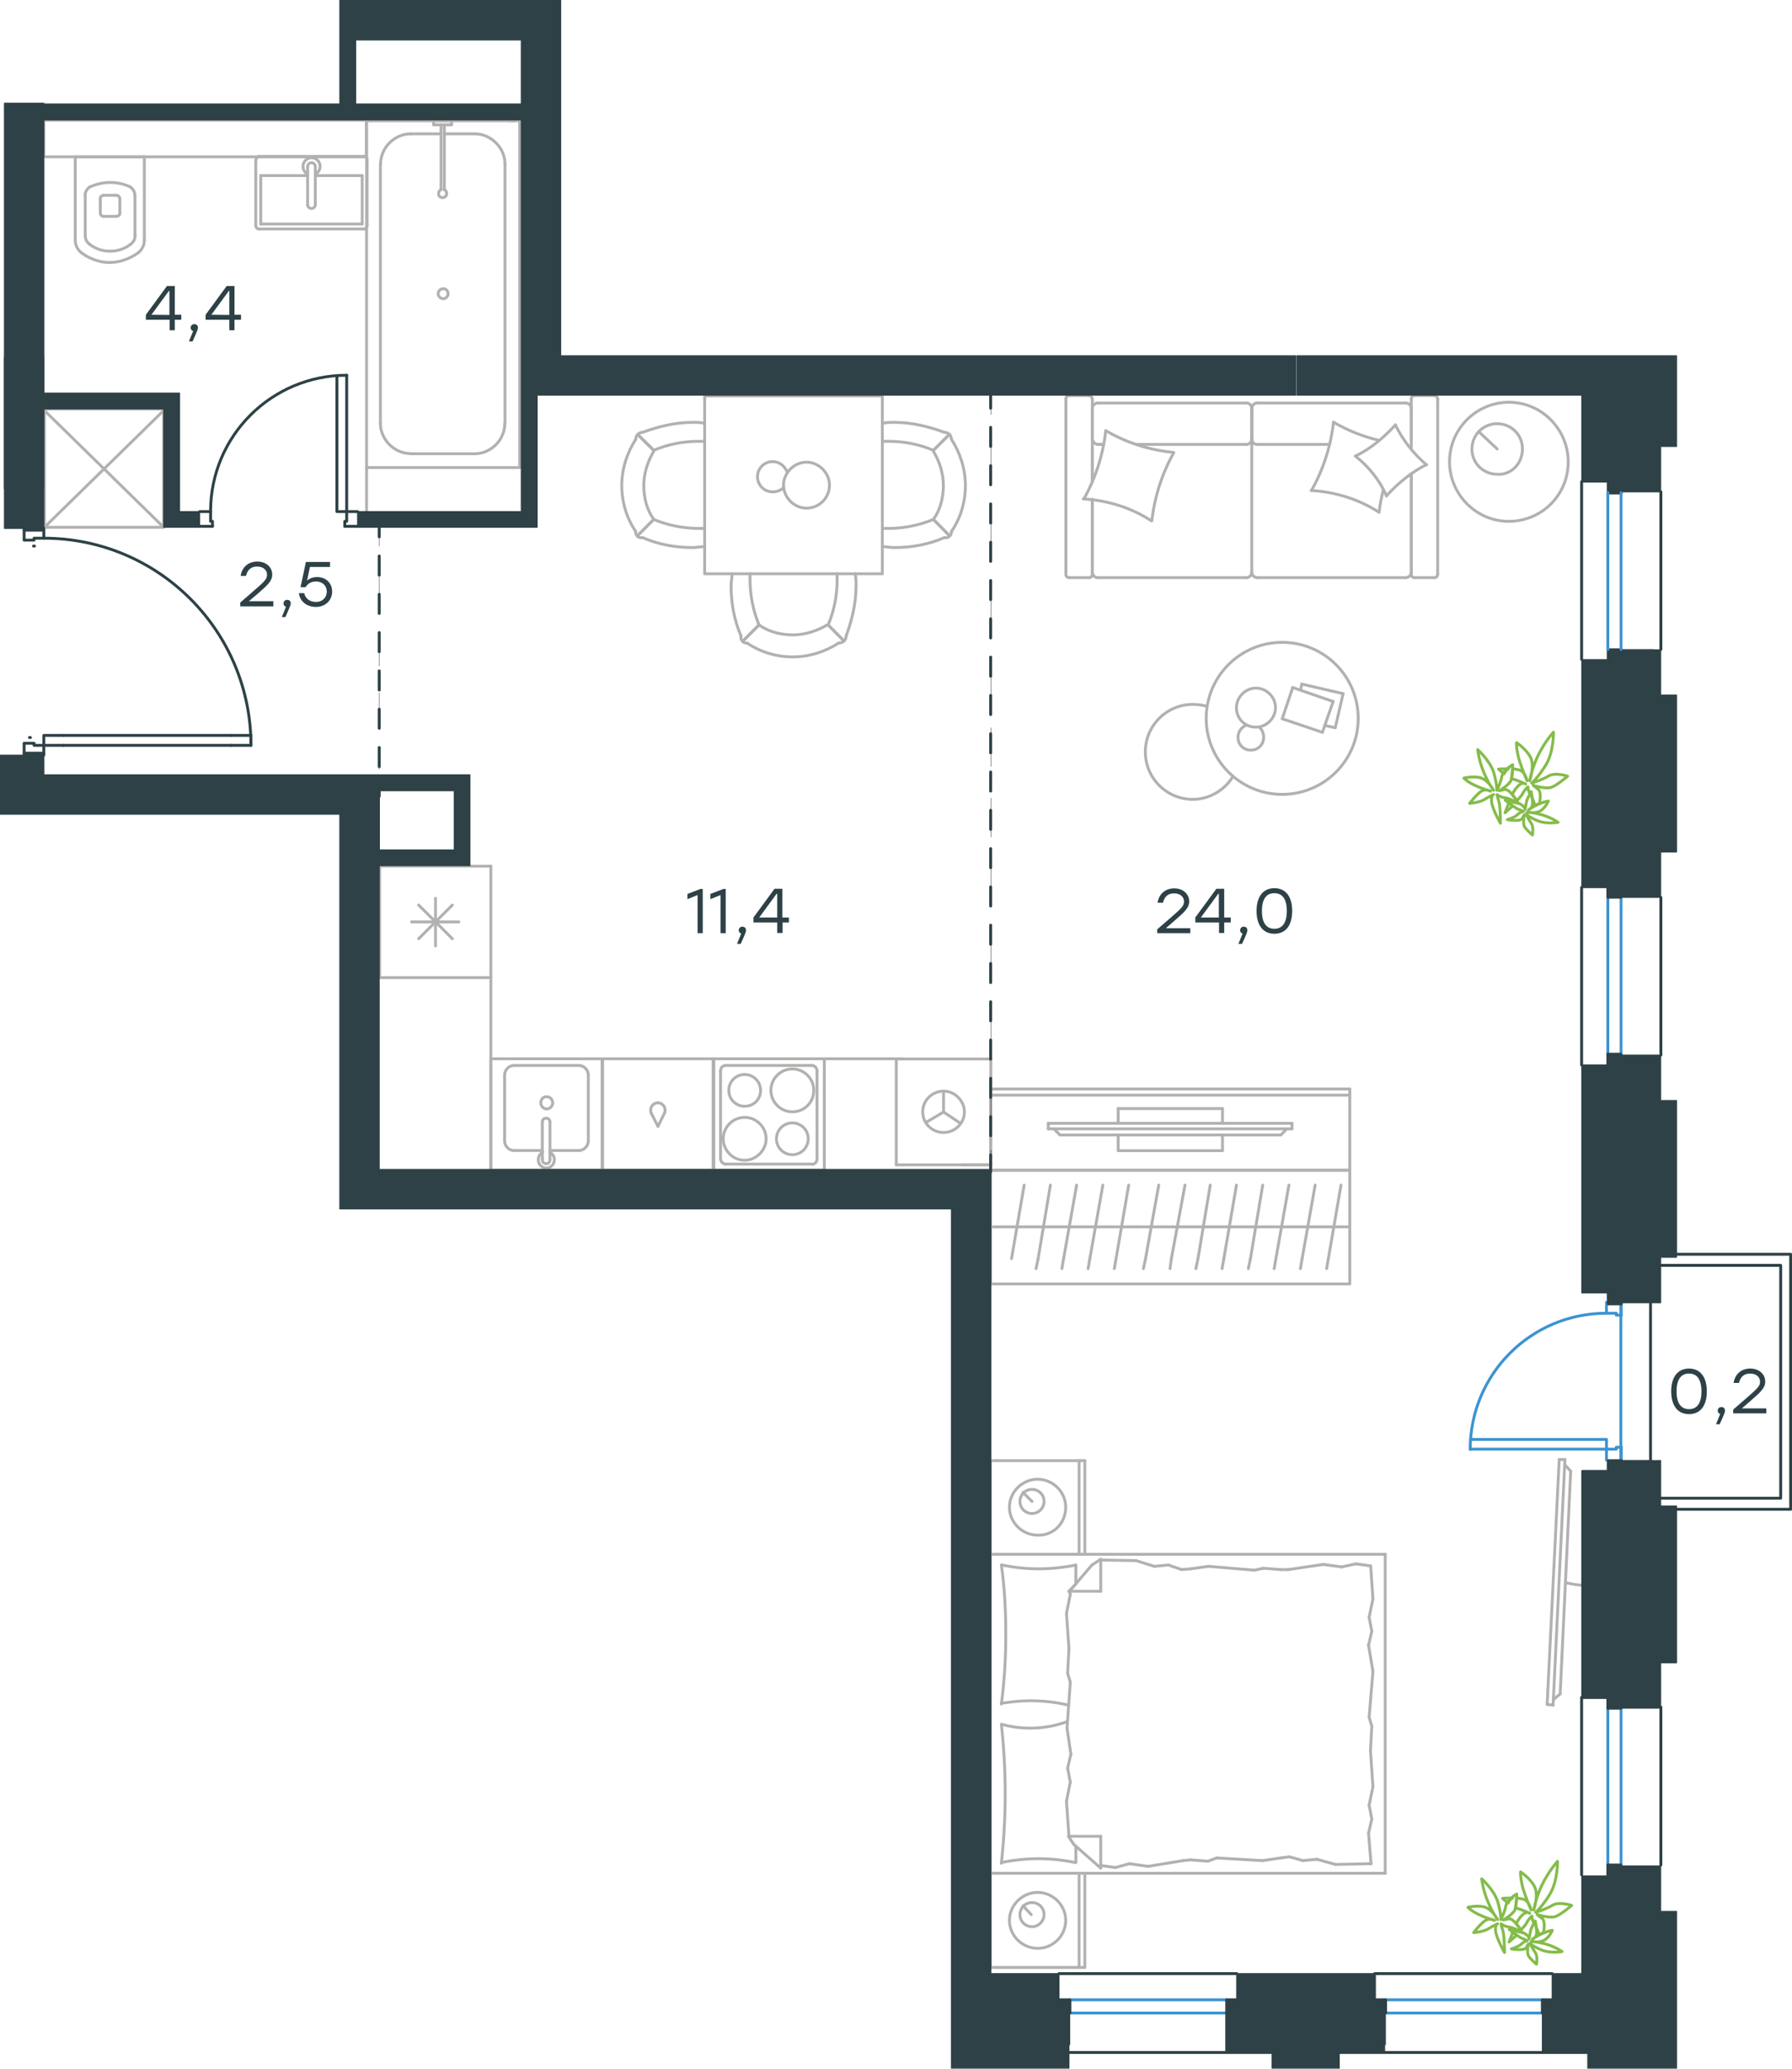 <?xml version="1.0" encoding="utf-8"?>
<!-- Generator: Adobe Illustrator 26.5.0, SVG Export Plug-In . SVG Version: 6.00 Build 0)  -->
<svg version="1.1" id="Слой_1" xmlns="http://www.w3.org/2000/svg" xmlns:xlink="http://www.w3.org/1999/xlink" x="0px" y="0px"
	 viewBox="0 0 936.1 1080.5" style="enable-background:new 0 0 936.1 1080.5;" xml:space="preserve">
<style type="text/css">
	.st0{fill:none;stroke:#2D4146;stroke-width:1.5;stroke-linecap:round;stroke-linejoin:round;stroke-miterlimit:22.926;}
	.st1{fill:none;stroke:#3C93D0;stroke-width:1.5;stroke-linecap:round;stroke-linejoin:round;stroke-miterlimit:22.926;}
	.st2{fill:none;stroke:#3C93D0;stroke-width:1.5;stroke-linecap:round;stroke-linejoin:round;stroke-miterlimit:10;}
	.st3{fill:#2D4146;}
	.st4{fill:none;stroke:#B2B1B0;stroke-width:1.5;stroke-linecap:round;stroke-linejoin:round;stroke-miterlimit:22.926;}
	.st5{fill:none;stroke:#2D4146;stroke-width:1.5;stroke-linecap:round;stroke-linejoin:round;stroke-miterlimit:10;}
	.st6{fill:none;stroke:#2F2F2E;stroke-width:0.216;stroke-miterlimit:22.926;}
	
		.st7{fill-rule:evenodd;clip-rule:evenodd;fill:#2D4146;stroke:#2D4146;stroke-width:0.5;stroke-linecap:round;stroke-linejoin:round;stroke-miterlimit:10;}
	.st8{fill:none;stroke:#84BC4A;stroke-width:1.5;stroke-linecap:round;stroke-linejoin:round;stroke-miterlimit:22.926;}
	
		.st9{fill:none;stroke:#2D4247;stroke-width:1.5;stroke-linecap:round;stroke-linejoin:round;stroke-miterlimit:22.926;stroke-dasharray:10;}
</style>
<g>
	<line class="st0" x1="826.2" y1="886.5" x2="826.2" y2="979.2"/>
	<line class="st1" x1="846.8" y1="892.1" x2="846.8" y2="974.1"/>
	<line class="st1" x1="839.9" y1="892.1" x2="839.9" y2="974.1"/>
	<line class="st0" x1="867.6" y1="891.6" x2="867.6" y2="974.1"/>
</g>
<g>
	<polyline class="st0" points="875.6,788.3 935.4,788.3 935.4,655.1 875.6,655.1 	"/>
	<polyline class="st0" points="867.3,782.5 930.2,782.5 930.2,660.9 867.3,660.9 	"/>
	<line class="st1" x1="846.7" y1="762.4" x2="846.7" y2="680.4"/>
	<line class="st0" x1="862.2" y1="762.9" x2="862.2" y2="680.5"/>
	<g>
		<polyline class="st2" points="768,756.9 839.2,756.9 839.2,751.8 768.2,751.8 		"/>
		<line class="st2" x1="846.9" y1="680.2" x2="846.9" y2="686.9"/>
		<polyline class="st2" points="846.9,686.9 844.3,686.9 844.3,685.9 839.2,685.9 839.2,680.2 		"/>
		<path class="st2" d="M768,757c0-39.3,31.8-71.1,71.1-71.1"/>
		<line class="st2" x1="846.9" y1="762.6" x2="846.9" y2="755.9"/>
		<polyline class="st2" points="846.9,755.9 844.3,755.9 844.3,756.9 839.2,756.9 839.2,762.6 		"/>
	</g>
	<g>
		<path class="st3" d="M891.6,726.7c0,7.6-3.4,11.9-9.3,11.9c-5.8,0-9.3-4.3-9.3-11.9s3.5-11.9,9.3-11.9S891.6,719.1,891.6,726.7z
			 M888.8,726.7c0-6.6-2.6-9.3-6.5-9.3s-6.5,2.7-6.5,9.3s2.6,9.3,6.5,9.3S888.8,733.3,888.8,726.7z"/>
		<path class="st3" d="M898.3,743.9h-1.9l2.2-5.4c-0.8-0.2-1.3-0.9-1.3-1.7c0-1.1,0.8-1.9,1.9-1.9c0.8,0,1.9,0.4,1.9,1.9
			C901.1,737.4,901,738.1,898.3,743.9z"/>
		<path class="st3" d="M922.7,738.2h-17.3v-2l6.7-5.8c5.6-4.9,7.3-6.3,7.3-8.7c0-2.5-2-4.3-5.2-4.3c-3.3,0-5.1,1.9-5.8,4.9h-2.8
			c0.7-4.6,4-7.5,8.7-7.5s7.8,3,7.8,6.8c0,3.4-2.4,5.5-7.8,10.2l-4.4,3.8h12.8V738.2z"/>
	</g>
</g>
<g>
	<line class="st0" x1="826.2" y1="463.5" x2="826.2" y2="556.3"/>
	<line class="st1" x1="846.8" y1="469.2" x2="846.8" y2="551.1"/>
	<line class="st1" x1="839.9" y1="469.2" x2="839.9" y2="551.1"/>
	<line class="st0" x1="867.6" y1="468.7" x2="867.6" y2="551.1"/>
</g>
<g>
	<g>
		<line class="st4" x1="517.4" y1="811.8" x2="517.4" y2="762.9"/>
		<line class="st4" x1="566.7" y1="762.9" x2="566.7" y2="811.8"/>
		<line class="st4" x1="566.7" y1="811.8" x2="517.4" y2="811.8"/>
		<line class="st4" x1="517.4" y1="762.9" x2="566.7" y2="762.9"/>
		<line class="st4" x1="539.1" y1="784.2" x2="534.4" y2="779.5"/>
		<line class="st4" x1="563.7" y1="762.9" x2="563.7" y2="811.8"/>
		<path class="st4" d="M556.7,787.2c0-8-6.7-14.6-14.7-14.6s-14.7,6.7-14.7,14.6c0,8,6.7,14.6,14.7,14.6
			C550.4,802.1,556.7,795.5,556.7,787.2z"/>
		<path class="st4" d="M545.4,784.2c0-3.7-3-6.3-6.3-6.3c-3.7,0-6.3,3-6.3,6.3c0,3.7,3,6.3,6.3,6.3S545.4,787.8,545.4,784.2z"/>
		<line class="st4" x1="517.4" y1="978.4" x2="517.4" y2="811.8"/>
		<line class="st4" x1="562" y1="964.3" x2="562" y2="972.8"/>
		<line class="st4" x1="558.4" y1="831.1" x2="575" y2="831.1"/>
		<line class="st4" x1="562" y1="827.4" x2="558.4" y2="831.1"/>
		<line class="st4" x1="723.6" y1="978.4" x2="517.4" y2="978.4"/>
		<line class="st4" x1="575" y1="814.4" x2="575" y2="831.1"/>
		<line class="st4" x1="517.4" y1="811.8" x2="723.6" y2="811.8"/>
		<line class="st4" x1="575" y1="975.7" x2="561" y2="963.4"/>
		<line class="st4" x1="561" y1="963.4" x2="558.1" y2="959.1"/>
		<line class="st4" x1="562" y1="817.4" x2="562" y2="827.1"/>
		<line class="st4" x1="558.4" y1="959.1" x2="575" y2="959.1"/>
		<line class="st4" x1="558.4" y1="831.4" x2="570.4" y2="817.4"/>
		<line class="st4" x1="570.4" y1="817.4" x2="575" y2="814.4"/>
		<line class="st4" x1="575" y1="975.7" x2="575" y2="959.1"/>
		<line class="st4" x1="716.6" y1="901.6" x2="715.9" y2="914.5"/>
		<line class="st4" x1="714.9" y1="859.3" x2="717.2" y2="873"/>
		<line class="st4" x1="715.2" y1="844.7" x2="716.6" y2="852"/>
		<line class="st4" x1="716.6" y1="852" x2="714.9" y2="859.3"/>
		<line class="st4" x1="715.2" y1="896.9" x2="716.6" y2="901.6"/>
		<line class="st4" x1="717.2" y1="873" x2="715.2" y2="896.9"/>
		<line class="st4" x1="716" y1="817.8" x2="717.2" y2="835.1"/>
		<line class="st4" x1="717.2" y1="835.1" x2="715.2" y2="844.7"/>
		<line class="st4" x1="714.9" y1="957.5" x2="716.2" y2="973.4"/>
		<line class="st4" x1="715.2" y1="942.8" x2="716.6" y2="950.1"/>
		<line class="st4" x1="716.6" y1="950.1" x2="714.9" y2="957.5"/>
		<line class="st4" x1="715.9" y1="914.5" x2="717.2" y2="933.2"/>
		<line class="st4" x1="717.2" y1="933.2" x2="715.2" y2="942.8"/>
		<line class="st4" x1="723.6" y1="978.4" x2="723.6" y2="811.8"/>
		<path class="st4" d="M523.1,900.6c1.3,12,2,23.9,2,36.3c0,12-0.7,24.3-2,36.3"/>
		<path class="st4" d="M557.6,899.2c-6.7,2.3-12.6,3.4-19.6,3.4c-5,0-10-0.7-14.7-2"/>
		<path class="st4" d="M523.1,972.8c6.3-1.3,13-2,19.3-2c6.7,0,13,0.7,19.3,2"/>
		<path class="st4" d="M523.1,889.6c5-0.7,10-1.3,14.7-1.3c7,0,13.7,0.7,20.3,2.3"/>
		<line class="st4" x1="617.3" y1="819.8" x2="622" y2="819.4"/>
		<line class="st4" x1="603" y1="818.1" x2="610.3" y2="817.4"/>
		<line class="st4" x1="610.3" y1="817.4" x2="617.3" y2="819.8"/>
		<line class="st4" x1="575" y1="814.8" x2="593.4" y2="815.1"/>
		<line class="st4" x1="593.4" y1="815.1" x2="603" y2="818.1"/>
		<line class="st4" x1="660" y1="819.1" x2="669" y2="819.8"/>
		<line class="st4" x1="622" y1="819.4" x2="631.3" y2="818.1"/>
		<line class="st4" x1="655.3" y1="820.1" x2="660" y2="819.1"/>
		<line class="st4" x1="631.3" y1="818.1" x2="655.3" y2="820.1"/>
		<line class="st4" x1="669" y1="819.8" x2="672.9" y2="819.8"/>
		<line class="st4" x1="700.9" y1="818.4" x2="708.3" y2="816.8"/>
		<line class="st4" x1="708.3" y1="816.8" x2="715.6" y2="817.8"/>
		<line class="st4" x1="672.9" y1="819.8" x2="691.3" y2="817.1"/>
		<line class="st4" x1="691.3" y1="817.1" x2="700.9" y2="818.4"/>
		<line class="st4" x1="673.6" y1="969.8" x2="669" y2="970.4"/>
		<line class="st4" x1="687.9" y1="971.1" x2="680.6" y2="971.8"/>
		<line class="st4" x1="680.6" y1="971.8" x2="673.6" y2="969.8"/>
		<line class="st4" x1="716.2" y1="973.4" x2="697.6" y2="973.8"/>
		<line class="st4" x1="697.6" y1="973.8" x2="687.9" y2="971.1"/>
		<line class="st4" x1="631" y1="972.1" x2="622" y2="971.4"/>
		<line class="st4" x1="669" y1="970.4" x2="659.6" y2="971.8"/>
		<line class="st4" x1="635.6" y1="970.4" x2="631" y2="972.1"/>
		<line class="st4" x1="659.6" y1="971.8" x2="635.6" y2="970.4"/>
		<line class="st4" x1="622" y1="971.4" x2="618" y2="971.8"/>
		<line class="st4" x1="575.4" y1="974.4" x2="574.7" y2="974.4"/>
		<line class="st4" x1="590" y1="973.4" x2="582.7" y2="975.4"/>
		<line class="st4" x1="582.7" y1="975.4" x2="575.4" y2="974.4"/>
		<line class="st4" x1="618" y1="971.8" x2="599.7" y2="974.8"/>
		<line class="st4" x1="599.7" y1="974.8" x2="590" y2="973.4"/>
		<path class="st4" d="M523.1,817.4c1.7,12,2.3,23.9,2.3,36.3c0,12-0.7,24.3-2.3,36.3"/>
		<path class="st4" d="M562,817.4c-6.3,1.3-13,2-19.3,2c-6.7,0-13-0.7-19.3-2"/>
		<line class="st4" x1="557.7" y1="874" x2="558.4" y2="861"/>
		<line class="st4" x1="559.4" y1="916.2" x2="557.4" y2="902.6"/>
		<line class="st4" x1="559.1" y1="930.8" x2="557.7" y2="923.5"/>
		<line class="st4" x1="557.7" y1="923.5" x2="559.4" y2="916.2"/>
		<line class="st4" x1="559.1" y1="878.6" x2="557.7" y2="874"/>
		<line class="st4" x1="557.4" y1="902.6" x2="559.1" y2="878.6"/>
		<line class="st4" x1="558.4" y1="959.1" x2="557.1" y2="940.8"/>
		<line class="st4" x1="557.1" y1="940.8" x2="559.1" y2="930.8"/>
		<line class="st4" x1="559.1" y1="832.7" x2="558.7" y2="831.1"/>
		<line class="st4" x1="558.4" y1="861" x2="557.1" y2="842.7"/>
		<line class="st4" x1="557.1" y1="842.7" x2="559.1" y2="832.7"/>
		<line class="st4" x1="517.4" y1="1027.6" x2="517.4" y2="978.4"/>
		<line class="st4" x1="566.7" y1="978.4" x2="566.7" y2="1027.6"/>
		<line class="st4" x1="566.4" y1="1027.6" x2="517.4" y2="1027.6"/>
		<line class="st4" x1="517.4" y1="978.4" x2="566.4" y2="978.4"/>
		<line class="st4" x1="538.7" y1="1000" x2="534.4" y2="995.4"/>
		<line class="st4" x1="563.7" y1="978.4" x2="563.7" y2="1027.6"/>
		<path class="st4" d="M556.7,1003c0-8-6.7-14.6-14.7-14.6s-14.7,6.7-14.7,14.6c0,8,6.7,14.6,14.7,14.6
			C550.1,1017.7,556.7,1011,556.7,1003z"/>
		<path class="st4" d="M545.4,1000c0-3.7-3-6.3-6.3-6.3c-3.7,0-6.3,3-6.3,6.3c0,3.7,3,6.3,6.3,6.3
			C542.4,1006.4,545.4,1003.4,545.4,1000z"/>
	</g>
	<g>
		<path class="st4" d="M817.8,826.6c3.4,0.8,6.8,1.4,10.1,1.4"/>
		<line class="st4" x1="811.3" y1="890.6" x2="817.5" y2="762.3"/>
		<line class="st4" x1="814.5" y1="762.3" x2="808.2" y2="890.2"/>
		<line class="st4" x1="808.2" y1="890.2" x2="811.3" y2="890.6"/>
		<line class="st4" x1="820.5" y1="768.4" x2="815" y2="884.7"/>
		<line class="st4" x1="817.5" y1="765.1" x2="820.5" y2="768.4"/>
		<line class="st4" x1="815" y1="884.7" x2="811.4" y2="887.8"/>
		<line class="st4" x1="814.5" y1="762.3" x2="817.5" y2="762.3"/>
	</g>
</g>
<g>
	<line class="st4" x1="517.5" y1="640.8" x2="594.2" y2="640.8"/>
	<line class="st4" x1="582.1" y1="662.6" x2="583" y2="657.4"/>
	<line class="st4" x1="583" y1="657.4" x2="589.6" y2="619"/>
	<line class="st4" x1="568.4" y1="662.6" x2="569.3" y2="657.4"/>
	<line class="st4" x1="569.3" y1="657.4" x2="576.1" y2="619"/>
	<line class="st4" x1="554.7" y1="662.6" x2="555.6" y2="657.4"/>
	<line class="st4" x1="555.6" y1="657.4" x2="562.4" y2="619"/>
	<line class="st4" x1="541.2" y1="662.6" x2="542.3" y2="657.4"/>
	<line class="st4" x1="542.3" y1="657.4" x2="548.7" y2="619"/>
	<line class="st4" x1="528.4" y1="657.4" x2="535" y2="619"/>
	<rect x="517.5" y="611.2" class="st4" width="187.6" height="59.4"/>
	<line class="st4" x1="594.2" y1="640.8" x2="705.1" y2="640.8"/>
	<line class="st4" x1="693" y1="662.6" x2="693.9" y2="657.4"/>
	<line class="st4" x1="693.9" y1="657.4" x2="700.5" y2="619"/>
	<line class="st4" x1="679.3" y1="662.6" x2="680.2" y2="657.4"/>
	<line class="st4" x1="680.2" y1="657.4" x2="687" y2="619"/>
	<line class="st4" x1="665.6" y1="662.6" x2="666.5" y2="657.4"/>
	<line class="st4" x1="666.5" y1="657.4" x2="673.3" y2="619"/>
	<line class="st4" x1="652.1" y1="662.6" x2="653.2" y2="657.4"/>
	<line class="st4" x1="653.2" y1="657.4" x2="659.6" y2="619"/>
	<line class="st4" x1="638.4" y1="662.6" x2="639.3" y2="657.4"/>
	<line class="st4" x1="639.3" y1="657.4" x2="645.9" y2="619"/>
	<line class="st4" x1="624.7" y1="662.6" x2="625.8" y2="657.4"/>
	<line class="st4" x1="625.8" y1="657.4" x2="632.2" y2="619"/>
	<line class="st4" x1="611.2" y1="662.6" x2="611.9" y2="657.4"/>
	<line class="st4" x1="611.9" y1="657.4" x2="619" y2="619"/>
	<line class="st4" x1="598.4" y1="657.4" x2="605.3" y2="619"/>
	<line class="st4" x1="597.3" y1="662.6" x2="598.4" y2="657.4"/>
</g>
<g>
	<line class="st4" x1="594.1" y1="232.1" x2="651.2" y2="232.1"/>
	<line class="st4" x1="749.3" y1="301.7" x2="738.9" y2="301.7"/>
	<line class="st4" x1="734.3" y1="301.7" x2="656.6" y2="301.7"/>
	<line class="st4" x1="570.6" y1="251.4" x2="570.6" y2="235.1"/>
	<line class="st4" x1="570.6" y1="298.8" x2="570.6" y2="260.8"/>
	<line class="st4" x1="737.2" y1="298.8" x2="737.2" y2="247.5"/>
	<line class="st4" x1="653.9" y1="229.5" x2="653.9" y2="213.2"/>
	<line class="st4" x1="656.6" y1="232.1" x2="694.4" y2="232.1"/>
	<line class="st4" x1="558.5" y1="206.6" x2="568.9" y2="206.6"/>
	<line class="st4" x1="653.9" y1="213.2" x2="653.9" y2="229.5"/>
	<line class="st4" x1="734.3" y1="210.5" x2="656.6" y2="210.5"/>
	<line class="st4" x1="737.2" y1="247.5" x2="737.2" y2="300"/>
	<line class="st4" x1="651.2" y1="301.7" x2="573.5" y2="301.7"/>
	<line class="st4" x1="568.9" y1="301.7" x2="558.5" y2="301.7"/>
	<line class="st4" x1="573.5" y1="232.1" x2="576.4" y2="232.1"/>
	<line class="st4" x1="570.6" y1="208.6" x2="570.6" y2="251.4"/>
	<line class="st4" x1="573.5" y1="232.1" x2="576.4" y2="232.1"/>
	<line class="st4" x1="570.6" y1="213.2" x2="570.6" y2="229.5"/>
	<line class="st4" x1="653.9" y1="213.2" x2="653.9" y2="229.5"/>
	<line class="st4" x1="651.2" y1="210.5" x2="573.5" y2="210.5"/>
	<line class="st4" x1="570.6" y1="260.8" x2="570.6" y2="300"/>
	<line class="st4" x1="751" y1="208.6" x2="751" y2="300"/>
	<line class="st4" x1="738.9" y1="206.6" x2="749.3" y2="206.6"/>
	<line class="st4" x1="737.2" y1="234.7" x2="737.2" y2="208.6"/>
	<line class="st4" x1="653.9" y1="229.5" x2="653.9" y2="298.8"/>
	<line class="st4" x1="737.2" y1="229.5" x2="737.2" y2="213.2"/>
	<path class="st4" d="M570.6,208.6c0-1.4-1-1.9-1.7-1.9"/>
	<path class="st4" d="M737.2,300c0,1.2,1,1.7,1.7,1.7"/>
	<path class="st4" d="M738.9,206.6c-1.2,0-1.7,1-1.7,1.7"/>
	<path class="st4" d="M651.2,232.1c1.3,0,2.7-1.2,2.7-2.9"/>
	<path class="st4" d="M737.2,213.2c0-1.3-1.2-2.7-2.9-2.7"/>
	<path class="st4" d="M573.5,210.5c-1.5,0-2.9,1.2-2.9,2.9"/>
	<path class="st4" d="M651.2,301.7c1.3,0,2.7-1.2,2.7-2.9"/>
	<path class="st4" d="M653.9,213.4c0-1.5-1.1-2.9-2.7-2.9"/>
	<path class="st4" d="M653.9,298.8c0,1.5,1.2,2.9,2.9,2.9"/>
	<path class="st4" d="M558.5,206.6c-1.2,0-1.7,1-1.7,1.7V300c0,1.2,1,1.7,1.7,1.7"/>
	<path class="st4" d="M656.6,210.5c-1.3,0-2.7,1.2-2.7,2.9"/>
	<path class="st4" d="M749.3,301.7c1.2,0,1.7-1,1.7-1.7"/>
	<path class="st4" d="M570.6,298.8c0,1.5,1.2,2.9,2.9,2.9"/>
	<path class="st4" d="M568.9,301.7c1.2,0,1.7-1,1.7-1.7"/>
	<path class="st4" d="M734.3,301.7c1.5,0,2.9-1.2,2.9-2.9"/>
	<path class="st4" d="M570.6,228.9c0,1.6,1.2,3.2,2.9,3.2"/>
	<path class="st4" d="M653.9,229.2c0,1.5,1.1,2.9,2.7,2.9"/>
	<path class="st4" d="M751,208.6c0-1.4-1-1.9-1.7-1.9"/>
	<path class="st4" d="M613.1,236.5c-6.1,10.9-10,23.1-11.4,35.5"/>
	<path class="st4" d="M745.2,242.6c-8,4.1-14.8,9.7-20.9,16.3"/>
	<path class="st4" d="M724.3,259.1c-3.4-8-9.2-15.3-16.3-20.9"/>
	<path class="st4" d="M601.4,272c-10.4-6.8-22.8-10.7-35.5-11.4"/>
	<path class="st4" d="M685.2,256c6.1-10.9,10-23.1,11.4-35.5"/>
	<path class="st4" d="M696.6,220.5c7.5,4.4,15.3,7.5,23.8,9.5"/>
	<path class="st4" d="M720.4,267.6c-10.4-6.8-22.8-10.7-35.5-11.4"/>
	<path class="st4" d="M566.2,260.6c6.1-10.9,10-23.1,11.4-35.5"/>
	<path class="st4" d="M577.6,224.9c10.7,6.3,22.8,10.2,35.5,11.4"/>
	<path class="st4" d="M708.1,238.2c8-3.9,14.8-9.7,20.9-16.3"/>
	<path class="st4" d="M722.6,256c-1,3.6-1.7,7.8-2.2,11.4"/>
	<path class="st4" d="M728.9,221.9c3.9,8,9.5,15.1,16.3,20.9"/>
</g>
<g>
	<line class="st4" x1="701.6" y1="362.3" x2="697.5" y2="380.1"/>
	<line class="st4" x1="697.5" y1="380.1" x2="692" y2="378.9"/>
	<line class="st4" x1="679.4" y1="360.5" x2="680" y2="357.3"/>
	<line class="st4" x1="680" y1="357.3" x2="701.6" y2="362.3"/>
	<line class="st4" x1="696.4" y1="366.4" x2="690.8" y2="382.5"/>
	<line class="st4" x1="690.8" y1="382.5" x2="669.8" y2="375.4"/>
	<line class="st4" x1="669.8" y1="375.4" x2="675.3" y2="359.1"/>
	<line class="st4" x1="675.3" y1="359.1" x2="696.4" y2="366.4"/>
	<ellipse class="st4" cx="669.8" cy="375.2" rx="39.7" ry="39.7"/>
	<path class="st4" d="M656.1,379.8c5.5,0,10.2-4.7,10.2-10.2s-4.7-10.2-10.2-10.2s-10.2,4.7-10.2,10.2
		C645.9,375.4,650.3,379.8,656.1,379.8z"/>
	<path class="st4" d="M657.8,379.8c1.5,1.2,2.3,3.2,2.3,5.3c0,3.8-2.9,6.7-6.7,6.7s-6.7-2.9-6.7-6.7c0-2.9,1.8-5.3,4.4-6.4"/>
	<path class="st4" d="M644.1,405.5c-4.4,7.3-12.5,12-21,12c-13.7,0-24.8-11.1-24.8-24.8c0-13.7,11.1-24.8,24.8-24.8
		c2.4,0,4.9,0.3,7.3,1"/>
</g>
<g>
	<g>
		<line class="st4" x1="705.1" y1="572" x2="517.5" y2="572"/>
		<polyline class="st4" points="517.5,568.8 517.5,611.2 705.1,611.2 705.1,568.8 		"/>
		<line class="st4" x1="705.1" y1="568.8" x2="517.5" y2="568.8"/>
	</g>
	<g>
		<polyline class="st4" points="584.1,592.8 584.1,601 638.6,601 638.6,592.8 		"/>
		<line class="st4" x1="638.6" y1="586.7" x2="638.6" y2="579"/>
		<line class="st4" x1="638.6" y1="579" x2="584.1" y2="579"/>
		<line class="st4" x1="584.1" y1="579" x2="584.1" y2="586.7"/>
		<line class="st4" x1="674.9" y1="586.7" x2="674.9" y2="589.6"/>
		<line class="st4" x1="553.7" y1="592.8" x2="550.5" y2="589.6"/>
		<line class="st4" x1="672.2" y1="589.6" x2="669.1" y2="592.8"/>
		<line class="st4" x1="547.6" y1="589.6" x2="674.9" y2="589.6"/>
		<line class="st4" x1="674.9" y1="586.7" x2="547.6" y2="586.7"/>
		<line class="st4" x1="547.6" y1="586.7" x2="547.6" y2="589.6"/>
		<line class="st4" x1="669.1" y1="592.8" x2="553.7" y2="592.8"/>
	</g>
</g>
<g>
	<rect x="368.1" y="206.8" class="st4" width="92.8" height="92.9"/>
	<path class="st4" d="M341.5,271.3c-3.7-5.2-5.2-11.5-5.2-17.8s2.1-12.6,5.2-17.8"/>
	<path class="st4" d="M368.1,285.5c-2.1,0-4.2,0.5-6.3,0.5c-8.9,0-17.8-1.6-26.1-5.2"/>
	<path class="st4" d="M335.7,225.8c8.4-3.1,17.2-5.2,26.1-5.2c2.1,0,4.2,0,6.3,0.5"/>
	<path class="st4" d="M368.1,276c-1,0-2.1,0-3.1,0c-7.8,0-16.2-1.6-23.5-4.7"/>
	<path class="st4" d="M341.5,235.2c7.3-3.1,15.2-4.7,23.5-4.7c1,0,2.1,0,3.1,0"/>
	<path class="st4" d="M332.1,277.6c-4.7-6.8-7.3-15.2-7.3-24.1c0-8.4,2.6-16.7,7.3-24.1"/>
	<line class="st4" x1="341.5" y1="271.3" x2="333.1" y2="279.7"/>
	<line class="st4" x1="341.5" y1="235.2" x2="333.1" y2="226.9"/>
	<line class="st4" x1="341.5" y1="271.3" x2="333.1" y2="279.7"/>
	<line class="st4" x1="341.5" y1="235.2" x2="333.1" y2="226.9"/>
	<path class="st4" d="M332.1,229.5c0-2.1,1.6-3.7,3.7-3.7"/>
	<path class="st4" d="M335.7,280.8c-2.1,0.4-3.7-1-3.7-3.1"/>
	<path class="st4" d="M487.6,271.3c3.7-5.2,5.2-11.5,5.2-17.8s-2.1-12.6-5.2-17.8"/>
	<path class="st4" d="M460.9,285.5c2.1,0,4.2,0.5,6.3,0.5c8.9,0,17.8-1.6,26.1-5.2"/>
	<path class="st4" d="M493.3,225.8c-8.4-3.1-17.2-5.2-26.1-5.2c-2.1,0-4.2,0-6.3,0.5"/>
	<path class="st4" d="M460.9,276c1,0,2.1,0,3.1,0c7.8,0,16.2-1.6,23.5-4.7"/>
	<path class="st4" d="M487.6,235.2c-7.3-3.1-15.2-4.7-23.5-4.7c-1,0-2.1,0-3.1,0"/>
	<path class="st4" d="M497,277.6c4.7-6.8,7.3-15.2,7.3-24.1c0-8.4-2.6-16.7-7.3-24.1"/>
	<line class="st4" x1="487.6" y1="271.3" x2="495.9" y2="279.7"/>
	<line class="st4" x1="487.6" y1="235.2" x2="495.9" y2="226.9"/>
	<line class="st4" x1="487.6" y1="271.3" x2="495.9" y2="279.7"/>
	<line class="st4" x1="487.6" y1="235.2" x2="495.9" y2="226.9"/>
	<path class="st4" d="M497,229.5c0-2.1-1.6-3.7-3.7-3.7"/>
	<path class="st4" d="M493.3,280.8c2.1,0.4,3.7-1,3.7-3.1"/>
	<path class="st4" d="M396.5,326.4c5.2,3.7,11.5,5.2,17.8,5.2s12.5-2.1,17.8-5.2"/>
	<path class="st4" d="M382.4,299.7c0,2.1-0.5,4.2-0.5,6.3c0,8.9,1.6,17.8,5.2,26.2"/>
	<path class="st4" d="M442,332.2c3.1-8.4,5.2-17.3,5.2-26.2c0-2.1,0-4.2-0.5-6.3"/>
	<path class="st4" d="M391.8,299.7c0,1,0,2.1,0,3.1c0,7.9,1.6,16.2,4.7,23.6"/>
	<path class="st4" d="M432.6,326.4c3.1-7.3,4.7-15.2,4.7-23.6c0-1,0-2.1,0-3.1"/>
	<path class="st4" d="M390.2,335.8c6.8,4.7,15.2,7.3,24,7.3c8.4,0,16.7-2.6,24-7.3"/>
	<line class="st4" x1="396.5" y1="326.4" x2="388.1" y2="334.8"/>
	<line class="st4" x1="432.6" y1="326.4" x2="440.9" y2="334.8"/>
	<line class="st4" x1="396.5" y1="326.4" x2="388.1" y2="334.8"/>
	<line class="st4" x1="432.6" y1="326.4" x2="440.9" y2="334.8"/>
	<path class="st4" d="M438.3,335.8c2.1,0,3.7-1.6,3.7-3.7"/>
	<path class="st4" d="M387.1,332.2c-0.4,2.1,1,3.7,3.1,3.7"/>
	<path class="st4" d="M433.3,253.4c0-6.4-5.5-12-12-12c-6.4,0-12,5.5-12,12c0,6.4,5.5,12,12,12C428.1,265.4,433.3,259.9,433.3,253.4
		z"/>
	<path class="st4" d="M409.4,254.6c-1.5,1.5-3.5,2.3-5.8,2.3c-4.4,0-7.9-3.5-7.9-7.9s3.5-7.9,7.9-7.9c3.5,0,6.4,2.3,7.6,5.5"/>
</g>
<g>
	<line class="st4" x1="256.4" y1="452.4" x2="256.4" y2="510.6"/>
	<line class="st4" x1="227.5" y1="469.2" x2="227.5" y2="494.1"/>
	<line class="st4" x1="218.7" y1="490.3" x2="236.3" y2="472.7"/>
	<line class="st4" x1="218.7" y1="472.7" x2="236.3" y2="490.3"/>
	<line class="st4" x1="215" y1="481.5" x2="239.7" y2="481.5"/>
	<line class="st4" x1="256.4" y1="510.6" x2="198.3" y2="510.6"/>
	<line class="st4" x1="198.3" y1="452.4" x2="198.3" y2="510.6"/>
	<line class="st4" x1="256.4" y1="452.4" x2="198.3" y2="452.4"/>
</g>
<g>
	<rect x="256.4" y="553" class="st4" width="58.1" height="58.2"/>
	<line class="st4" x1="283.3" y1="586" x2="283.3" y2="605.5"/>
	<line class="st4" x1="287.3" y1="600.9" x2="302.5" y2="600.9"/>
	<line class="st4" x1="302.5" y1="556.5" x2="268.4" y2="556.5"/>
	<line class="st4" x1="268.4" y1="600.9" x2="283.3" y2="600.9"/>
	<line class="st4" x1="263.6" y1="561.4" x2="263.6" y2="596"/>
	<line class="st4" x1="287.3" y1="605.5" x2="287.3" y2="586"/>
	<line class="st4" x1="307.3" y1="596" x2="307.3" y2="561.4"/>
	<path class="st4" d="M283.3,586L283.3,586c0-1.1,0.8-2,2-2c1.1,0,2,0.9,2,2"/>
	<path class="st4" d="M307.3,596c0,2.6-2.3,4.9-4.8,4.9"/>
	<path class="st4" d="M287.3,601.8c1.4,0.9,2.3,2.3,2.3,4c0,2.3-2,4.3-4.2,4.3c-2.3,0-4.2-2-4.2-4.3c0-1.7,0.8-3.2,2.3-4"/>
	<path class="st4" d="M263.6,561.4c0-2.6,2.3-4.9,4.8-4.9"/>
	<path class="st4" d="M268.4,600.9c-2.5,0-4.8-2.3-4.8-4.9"/>
	<path class="st4" d="M302.5,556.5c2.5,0,4.8,2.3,4.8,4.9"/>
	<path class="st4" d="M287.3,605.5v0.3c0,1.1-0.8,2-2,2c-1.1,0-2-0.9-2-2v-0.3"/>
	<path class="st4" d="M282.5,576c0,1.7,1.4,3.2,3.1,3.2s3.1-1.4,3.1-3.2c0-1.7-1.4-3.2-3.1-3.2C283.6,572.8,282.5,574.3,282.5,576z"
		/>
</g>
<g>
	<path class="st4" d="M397.3,569.5c0-4.6-3.7-8.3-8.3-8.3c-4.6,0-8.3,3.7-8.3,8.3s3.7,8.3,8.3,8.3
		C393.6,577.8,397.3,574.4,397.3,569.5z"/>
	<path class="st4" d="M400.2,594.8c0-6-4.9-11.2-11.2-11.2c-6,0-11.2,4.9-11.2,11.2c0,6,4.9,11.2,11.2,11.2
		C395,606,400.2,600.8,400.2,594.8z"/>
	<path class="st4" d="M422.2,594.8c0-4.6-3.7-8.3-8.3-8.3c-4.6,0-8.3,3.7-8.3,8.3s3.7,8.3,8.3,8.3S422.2,599.4,422.2,594.8z"/>
	<path class="st4" d="M425.1,569.5c0-6-4.9-11.2-11.2-11.2c-6,0-11.2,4.9-11.2,11.2c0,6,4.9,11.2,11.2,11.2S425.1,575.8,425.1,569.5
		z"/>
	<line class="st4" x1="376.4" y1="605.2" x2="376.4" y2="559.4"/>
	<line class="st4" x1="424.2" y1="608" x2="379" y2="608"/>
	<line class="st4" x1="426.8" y1="559.4" x2="426.8" y2="605.2"/>
	<line class="st4" x1="379" y1="556.5" x2="424.2" y2="556.5"/>
	<path class="st4" d="M426.8,605.2L426.8,605.2c0,1.7-1.1,2.9-2.6,2.9"/>
	<path class="st4" d="M376.4,559.4L376.4,559.4c0-1.7,1.1-2.9,2.6-2.9"/>
	<path class="st4" d="M379,608L379,608c-1.4,0-2.6-1.4-2.6-2.9"/>
	<path class="st4" d="M424.2,556.5L424.2,556.5c1.4,0,2.6,1.4,2.6,2.9"/>
	<rect x="372.5" y="553" class="st4" width="58.1" height="58.2"/>
</g>
<g>
	<rect x="314.8" y="553" class="st4" width="58.1" height="58.2"/>
	<line class="st4" x1="343.7" y1="588.3" x2="347.1" y2="581.4"/>
	<line class="st4" x1="340.2" y1="581.4" x2="343.7" y2="588.3"/>
	<path class="st4" d="M340.2,581.4c-0.3-0.6-0.3-1.1-0.3-1.7c0-2,1.7-3.7,3.7-3.7"/>
	<path class="st4" d="M347.1,581.4c0.3-0.6,0.3-1.1,0.3-1.7c0-2-1.7-3.7-3.7-3.7"/>
</g>
<line class="st4" x1="256.4" y1="510.6" x2="256.4" y2="611.2"/>
<g>
	<line class="st4" x1="517.6" y1="553.1" x2="468.2" y2="553.1"/>
	<g>
		<line class="st4" x1="468.2" y1="608.4" x2="468.2" y2="553.1"/>
		<line class="st4" x1="502.7" y1="608.4" x2="517.6" y2="608.4"/>
		<line class="st4" x1="468.2" y1="608.4" x2="517.6" y2="608.4"/>
		<line class="st4" x1="492.9" y1="580.8" x2="501.7" y2="586.7"/>
		<line class="st4" x1="492.9" y1="580.8" x2="492.9" y2="569.9"/>
		<line class="st4" x1="492.9" y1="580.8" x2="483.6" y2="586.3"/>
		<path class="st4" d="M492.9,569.9c-6,0-10.9,4.9-10.9,10.8c0,6,4.9,10.8,10.9,10.8s10.9-4.9,10.9-10.8
			C503.7,575,498.9,569.9,492.9,569.9z"/>
		<line class="st4" x1="517.6" y1="608.4" x2="517.6" y2="553"/>
	</g>
</g>
<line class="st4" x1="430.6" y1="553" x2="471.7" y2="553"/>
<g>
	<line class="st4" x1="75.7" y1="81.9" x2="39.3" y2="81.9"/>
	<g>
		<line class="st4" x1="75.4" y1="125.3" x2="75.4" y2="81.9"/>
		<line class="st4" x1="44.5" y1="102.4" x2="44.5" y2="122.9"/>
		<line class="st4" x1="70.5" y1="122.9" x2="70.5" y2="102.4"/>
		<line class="st4" x1="52.4" y1="103.6" x2="52.4" y2="111.1"/>
		<line class="st4" x1="62.6" y1="111.1" x2="62.6" y2="103.6"/>
		<line class="st4" x1="60.7" y1="102" x2="54.3" y2="102"/>
		<line class="st4" x1="39.3" y1="81.9" x2="39.3" y2="125.3"/>
		<line class="st4" x1="54.3" y1="113" x2="60.7" y2="113"/>
		<path class="st4" d="M42.5,132c4.3,3.2,9.5,5.1,14.6,5.1c0,0,0,0,0.4,0"/>
		<path class="st4" d="M54.3,102c-1.2,0-2,0.8-2,2"/>
		<path class="st4" d="M46.8,97.7c-1.6,1.2-2.4,2.8-2.4,4.7"/>
		<path class="st4" d="M52.4,111.1c0,1.2,0.8,2,2,2"/>
		<path class="st4" d="M46.8,127.6c3.2,2.4,6.7,3.6,10.7,3.6"/>
		<path class="st4" d="M60.7,113c1.2,0,2-0.8,2-2"/>
		<path class="st4" d="M62.6,104c0-1.2-0.8-2-2-2"/>
		<path class="st4" d="M70.5,102.4c0-2-0.8-3.5-2.4-4.7"/>
		<path class="st4" d="M68.2,97.7c-3.2-1.6-7.1-2.4-10.7-2.4c-3.6,0-7.1,0.8-10.7,2.4"/>
		<path class="st4" d="M68.2,127.6c1.6-1.2,2.4-2.8,2.4-4.7"/>
		<path class="st4" d="M57.2,137.1L57.2,137.1c5.5,0,10.7-2,15-5.1"/>
		<path class="st4" d="M39.3,125.3c0,2.8,1.2,5.1,3.2,6.7"/>
		<path class="st4" d="M72.2,132c2-1.6,3.2-3.9,3.2-6.7"/>
		<path class="st4" d="M57.5,131.2L57.5,131.2c4,0,7.5-1.2,10.7-3.6"/>
		<path class="st4" d="M44.5,122.9c0,2,0.8,3.6,2.4,4.7"/>
	</g>
	<rect x="22.9" y="62.8" class="st4" width="168.5" height="19.1"/>
</g>
<g>
	<line class="st4" x1="136.2" y1="117" x2="136.2" y2="91.7"/>
	<line class="st4" x1="136.2" y1="91.7" x2="160.7" y2="91.7"/>
	<line class="st4" x1="164.7" y1="91.7" x2="189.2" y2="91.7"/>
	<line class="st4" x1="189.2" y1="117" x2="136.2" y2="117"/>
	<line class="st4" x1="189.2" y1="91.7" x2="189.2" y2="117"/>
	<line class="st4" x1="190.1" y1="81.7" x2="135.4" y2="81.7"/>
	<line class="st4" x1="191.8" y1="117.6" x2="191.8" y2="83.6"/>
	<line class="st4" x1="135.4" y1="119.6" x2="190.1" y2="119.6"/>
	<line class="st4" x1="133.6" y1="83.6" x2="133.6" y2="117.6"/>
	<path class="st4" d="M133.6,117.6c0,1.2,0.7,2,1.7,2"/>
	<path class="st4" d="M190.1,119.6c1,0,1.7-0.8,1.7-2"/>
	<path class="st4" d="M191.8,83.6c0-1.2-0.7-2-1.7-2"/>
	<path class="st4" d="M135.4,81.7c-0.7,0-1.7,0.8-1.7,2"/>
	<line class="st4" x1="164.7" y1="106.9" x2="164.7" y2="87.3"/>
	<line class="st4" x1="160.7" y1="87.3" x2="160.7" y2="106.9"/>
	<path class="st4" d="M164.7,106.9L164.7,106.9c0,1.1-0.9,2-2,2s-2-0.9-2-2l0,0"/>
	<path class="st4" d="M160.7,90.9c-1.5-0.7-2.4-2.3-2.4-4c0-2.5,2-4.5,4.4-4.5c2.5,0,4.5,2,4.5,4.5c0,1.7-0.9,3.2-2.4,4"/>
	<path class="st4" d="M160.7,87.3c0-0.1,0-0.2,0-0.3c0-1.1,0.9-2,2-2s2,0.9,2,2c0,0.1,0,0.2,0,0.3"/>
</g>
<g>
	<line class="st4" x1="232.7" y1="69.9" x2="247.9" y2="69.9"/>
	<line class="st4" x1="214.6" y1="69.9" x2="230.4" y2="69.9"/>
	<line class="st4" x1="263.8" y1="85.7" x2="263.8" y2="221.1"/>
	<line class="st4" x1="247.9" y1="237" x2="214.6" y2="237"/>
	<line class="st4" x1="191.5" y1="244.2" x2="191.5" y2="63.1"/>
	<line class="st4" x1="271.5" y1="244.2" x2="191.5" y2="244.2"/>
	<line class="st4" x1="198.7" y1="221.1" x2="198.7" y2="85.7"/>
	<line class="st4" x1="271.5" y1="63.1" x2="271.5" y2="244.2"/>
	<line class="st4" x1="191.5" y1="63.1" x2="271.5" y2="63.1"/>
	<path class="st4" d="M247.9,237c8.6,0,15.8-7.3,15.8-15.8"/>
	<path class="st4" d="M214.6,69.9c-8.6,0-15.8,7.3-15.8,15.8"/>
	<path class="st4" d="M198.7,221.1c0,8.5,7.3,15.8,15.8,15.8"/>
	<path class="st4" d="M263.8,85.7c0-8.5-7.3-15.8-15.8-15.8"/>
	<line class="st4" x1="266.7" y1="63.1" x2="268.9" y2="63.1"/>
	<line class="st4" x1="232.1" y1="65.2" x2="232.1" y2="99"/>
	<line class="st4" x1="230.4" y1="99" x2="230.4" y2="65.2"/>
	<line class="st4" x1="226.5" y1="63.1" x2="235.9" y2="63.1"/>
	<line class="st4" x1="235.9" y1="63.1" x2="235.9" y2="65.2"/>
	<line class="st4" x1="235.9" y1="65.2" x2="226.5" y2="65.2"/>
	<line class="st4" x1="226.5" y1="65.2" x2="226.5" y2="63.1"/>
	<path class="st4" d="M230.4,99c-0.9,0.4-1.3,1.3-1.3,2.1c0,1.3,0.9,2.1,2.1,2.1c1.3,0,2.1-0.9,2.1-2.1c0-0.9-0.4-1.7-1.3-2.1"/>
	<path class="st4" d="M231.5,150.8c-1.4,0-2.6,1.2-2.6,2.6s1.2,2.6,2.6,2.6c1.4,0,2.6-1.2,2.6-2.6
		C234,151.8,232.9,150.8,231.5,150.8z"/>
</g>
<line class="st4" x1="191.5" y1="244.2" x2="191.5" y2="267.1"/>
<g>
	<rect x="23.2" y="213.6" class="st4" width="62.3" height="61.8"/>
	<line class="st4" x1="23.2" y1="275.4" x2="85.5" y2="214.4"/>
	<line class="st4" x1="23.2" y1="214.4" x2="85.5" y2="275.4"/>
</g>
<g>
	<polyline class="st5" points="181.1,196 181.1,267.2 176,267.2 176,196.2 	"/>
	<line class="st5" x1="104.3" y1="274.9" x2="111" y2="274.9"/>
	<polyline class="st5" points="111,274.9 111,272.3 110,272.3 110,267.2 104.3,267.2 	"/>
	<path class="st5" d="M181.1,196c-39.3,0-71.1,31.8-71.1,71.1"/>
	<line class="st5" x1="186.8" y1="274.9" x2="180.1" y2="274.9"/>
	<polyline class="st5" points="180.1,274.9 180.1,272.3 181.1,272.3 181.1,267.2 186.8,267.2 	"/>
</g>
<line class="st5" x1="22.9" y1="393.4" x2="12.6" y2="393.4"/>
<line class="st5" x1="22.9" y1="276.9" x2="12.6" y2="276.9"/>
<polygon class="st5" points="12.6,275.9 12.6,282.1 17.8,282.1 17.8,281.1 22.9,281.1 22.9,275.9 "/>
<polygon class="st5" points="12.6,394.4 12.6,388.2 17.8,388.2 17.8,389.3 22.9,389.3 22.9,394.4 "/>
<path class="st5" d="M131.1,389.3c0-59.8-48.4-108.2-108.2-108.2"/>
<line class="st5" x1="120.8" y1="384.1" x2="33.2" y2="384.1"/>
<line class="st5" x1="120.8" y1="389.3" x2="33.2" y2="389.3"/>
<line class="st5" x1="120.8" y1="384.1" x2="131.1" y2="384.1"/>
<line class="st5" x1="33.2" y1="389.3" x2="22.9" y2="389.3"/>
<polyline class="st5" points="131.1,384.1 131.1,389.3 120.8,389.3 "/>
<polyline class="st5" points="22.9,389.3 22.9,384.1 33.2,384.1 "/>
<line class="st5" x1="15.9" y1="385.2" x2="15.4" y2="385.2"/>
<line class="st5" x1="18" y1="285.2" x2="17.5" y2="285.2"/>
<line class="st0" x1="553.2" y1="1030.8" x2="646" y2="1030.8"/>
<line class="st1" x1="558.9" y1="1051.4" x2="640.8" y2="1051.4"/>
<line class="st1" x1="558.9" y1="1044.5" x2="640.8" y2="1044.5"/>
<rect x="553.2" y="1044.5" class="st0" width="5.7" height="6.8"/>
<rect x="640.8" y="1044.5" class="st0" width="5.1" height="6.8"/>
<line class="st0" x1="718.1" y1="1030.8" x2="810.8" y2="1030.8"/>
<line class="st1" x1="723.7" y1="1051.4" x2="805.7" y2="1051.4"/>
<line class="st1" x1="723.7" y1="1044.5" x2="805.7" y2="1044.5"/>
<rect x="718.1" y="1044.5" class="st0" width="5.7" height="6.8"/>
<rect x="805.7" y="1044.5" class="st0" width="5.1" height="6.8"/>
<line class="st0" x1="558.4" y1="1072" x2="805.7" y2="1072"/>
<line class="st6" x1="517.6" y1="206.4" x2="517.6" y2="216.6"/>
<line class="st6" x1="517.6" y1="232.9" x2="517.6" y2="253.3"/>
<line class="st6" x1="517.6" y1="269.7" x2="517.6" y2="290.1"/>
<line class="st6" x1="517.6" y1="306.5" x2="517.6" y2="326.9"/>
<line class="st6" x1="517.6" y1="343.2" x2="517.6" y2="363.7"/>
<line class="st6" x1="517.6" y1="380" x2="517.6" y2="400.4"/>
<line class="st6" x1="517.6" y1="416.8" x2="517.6" y2="437.2"/>
<line class="st6" x1="517.6" y1="453.5" x2="517.6" y2="474"/>
<line class="st6" x1="517.6" y1="490.3" x2="517.6" y2="510.7"/>
<line class="st6" x1="517.6" y1="527.1" x2="517.6" y2="547.5"/>
<line class="st6" x1="517.6" y1="563.9" x2="517.6" y2="584.3"/>
<line class="st6" x1="517.6" y1="600.6" x2="517.6" y2="610.8"/>
<line class="st6" x1="198.1" y1="276.6" x2="198.1" y2="285.3"/>
<line class="st6" x1="198.1" y1="299.2" x2="198.1" y2="316.6"/>
<line class="st6" x1="198.1" y1="330.5" x2="198.1" y2="347.9"/>
<line class="st6" x1="198.1" y1="361.8" x2="198.1" y2="379.2"/>
<line class="st6" x1="198.1" y1="393.1" x2="198.1" y2="401.8"/>
<rect x="839.9" y="550.6" class="st0" width="6.8" height="5.7"/>
<rect x="839.9" y="463.5" class="st0" width="6.8" height="5.1"/>
<rect x="839.9" y="974.1" class="st0" width="6.8" height="5.7"/>
<rect x="839.9" y="887" class="st0" width="6.8" height="5.2"/>
<g>
	<path class="st3" d="M142.8,316.7h-17.3v-2l6.7-5.8c5.6-4.9,7.3-6.3,7.3-8.7c0-2.5-2-4.3-5.2-4.3c-3.3,0-5.1,1.9-5.8,4.9h-2.8
		c0.7-4.6,4-7.5,8.7-7.5s7.8,3,7.8,6.8c0,3.4-2.4,5.5-7.8,10.2L130,314h12.8V316.7z"/>
	<path class="st3" d="M149.1,322.3h-1.9l2.2-5.4c-0.8-0.2-1.3-0.9-1.3-1.7c0-1.1,0.8-1.9,1.9-1.9c0.8,0,1.9,0.4,1.9,1.9
		C151.8,315.8,151.7,316.5,149.1,322.3z"/>
	<path class="st3" d="M173.5,309c0,4.7-3.7,8-8.4,8c-4.4,0-8.3-2.4-9-7.2h2.8c0.7,3,3.1,4.6,6.2,4.6c3.3,0,5.6-2.3,5.6-5.4
		c0-3.2-2.4-5.3-5.6-5.3c-2.6,0-4.4,1.2-5.5,3H157l2.8-13.2h12.6v2.6h-10.5l-1.5,7.2c1.3-1.2,3-1.9,5.3-1.9
		C170,301.4,173.5,304.3,173.5,309z"/>
</g>
<g>
	<path class="st3" d="M621.8,487.4h-17.3v-2l6.7-5.8c5.6-4.9,7.3-6.3,7.3-8.7c0-2.5-2-4.3-5.2-4.3c-3.3,0-5.1,1.9-5.8,4.9h-2.8
		c0.7-4.6,4-7.5,8.7-7.5s7.8,3,7.8,6.8c0,3.4-2.4,5.5-7.8,10.2l-4.4,3.8h12.8V487.4z"/>
	<path class="st3" d="M642.9,481.8h-3.4v5.5h-2.7v-5.5h-12.4v-2.6l11-15h4.1v15h3.4L642.9,481.8L642.9,481.8z M636.7,479.2v-12.4
		h-0.3l-9.1,12.4H636.7z"/>
	<path class="st3" d="M648.8,493h-1.9l2.2-5.4c-0.8-0.2-1.3-0.9-1.3-1.7c0-1.1,0.8-1.9,1.9-1.9c0.8,0,1.9,0.4,1.9,1.9
		C651.6,486.5,651.5,487.2,648.8,493z"/>
	<path class="st3" d="M675,475.8c0,7.6-3.4,11.9-9.3,11.9c-5.8,0-9.3-4.3-9.3-11.9s3.5-11.9,9.3-11.9
		C671.6,463.9,675,468.2,675,475.8z M672.2,475.8c0-6.6-2.6-9.3-6.5-9.3s-6.5,2.7-6.5,9.3c0,6.6,2.6,9.3,6.5,9.3
		S672.2,482.4,672.2,475.8z"/>
</g>
<g>
	<path class="st3" d="M367.1,464.3v23.1h-2.7v-19.9l-5.3,2.1v-2.7l6.8-2.6H367.1z"/>
	<path class="st3" d="M379.1,464.3v23.1h-2.7v-19.9l-5.3,2.1v-2.7l6.8-2.6H379.1z"/>
	<path class="st3" d="M386.9,493H385l2.2-5.4c-0.8-0.2-1.3-0.9-1.3-1.7c0-1.1,0.8-1.9,1.9-1.9c0.8,0,1.9,0.4,1.9,1.9
		C389.7,486.5,389.6,487.2,386.9,493z"/>
	<path class="st3" d="M412.2,481.8h-3.4v5.5H406v-5.5h-12.4v-2.6l11-15h4.1v15h3.4v2.6H412.2z M406,479.2v-12.4h-0.3l-9.1,12.4H406z
		"/>
</g>
<g>
	<path class="st3" d="M94.7,167h-3.4v5.5h-2.7V167H76.2v-2.6l11-15h4.1v15h3.4V167z M88.5,164.5V152h-0.3l-9.1,12.4L88.5,164.5z"/>
	<path class="st3" d="M100.6,178.3h-1.9l2.2-5.4c-0.8-0.2-1.3-0.9-1.3-1.7c0-1.1,0.8-1.9,1.9-1.9c0.8,0,1.9,0.4,1.9,1.9
		C103.4,171.7,103.3,172.4,100.6,178.3z"/>
	<path class="st3" d="M125.9,167h-3.4v5.5h-2.7V167h-12.4v-2.6l11-15h4.1v15h3.4V167z M119.8,164.5V152h-0.3l-9.1,12.4L119.8,164.5z
		"/>
</g>
<rect x="840.1" y="251.8" class="st0" width="6.8" height="5.7"/>
<rect x="840.1" y="339.4" class="st0" width="6.8" height="5.2"/>
<rect x="840.1" y="675.3" class="st0" width="6.8" height="5.7"/>
<rect x="840.1" y="762.9" class="st0" width="6.8" height="5.1"/>
<rect x="805.7" y="1044.5" class="st7" width="5.2" height="6.8"/>
<rect x="839.9" y="974.1" class="st7" width="6.8" height="5.7"/>
<polygon class="st7" points="718.5,1030.8 646.4,1030.8 646.4,1030.8 646,1030.8 646,1044.5 640.8,1044.5 640.8,1051.4 646,1051.4 
	646,1051.4 641.3,1051.4 641.3,1051.4 640.3,1051.4 640.3,1072 664.5,1072 664.5,1080.2 699.6,1080.2 699.6,1072 723.3,1072 
	723.3,1067.9 723.7,1067.9 723.7,1061.7 723.7,1051.4 718.5,1051.4 718.5,1051.4 723.7,1051.4 723.7,1044.5 718.5,1044.5 "/>
<polygon class="st7" points="867.5,986.1 867.5,979.8 867.5,974.6 863.8,974.6 863.8,974.6 857.7,974.6 847.4,974.6 847.4,974.7 
	846.9,974.7 846.9,979.8 826.7,979.8 826.7,979.8 826.3,979.8 826.3,1013.9 826.3,1020.7 826.3,1030.8 811.3,1030.8 811.3,1030.8 
	810.8,1030.8 810.8,1051.4 806.1,1051.4 806.1,1051.4 805.7,1051.4 805.7,1072.5 826.3,1072.5 829.4,1072.5 829.4,1080.2 
	875.8,1080.2 875.8,1072.5 875.8,1067.2 875.8,998.3 867.5,998.3 "/>
<polygon class="st7" points="867.5,762.8 863.8,762.9 863.8,762.8 857.7,762.8 847.4,762.8 847.4,762.9 846.9,762.9 846.9,768 
	846.9,768 846.9,762.9 840.1,762.9 840.1,768 826.7,768 826.7,768.1 826.3,768.1 826.3,887.1 839.9,887.1 839.9,892.2 846.7,892.2 
	846.7,887.1 846.9,887.1 846.9,892.2 861.4,892.2 863.8,892.2 863.8,892.2 867.5,892.2 867.5,868.5 875.8,868.5 875.8,786.6 
	867.5,786.6 "/>
<polygon class="st7" points="867.5,551.1 863.8,551.1 863.8,551.1 857.7,551.1 847.4,551.1 847.4,551.1 846.9,551.1 846.9,556.2 
	846.7,556.2 846.7,550.6 839.9,550.6 839.9,556.2 826.7,556.2 826.7,556.3 826.3,556.3 826.3,675.3 840.1,675.3 840.1,681 
	846.9,681 846.9,675.3 846.9,675.3 846.9,680.4 867.5,680.4 867.5,656.7 875.8,656.7 875.8,574.8 867.5,574.8 "/>
<polygon class="st7" points="867.5,339.4 863.8,339.4 863.8,339.3 857.7,339.3 847.4,339.3 847.4,339.4 846.9,339.4 846.9,344.5 
	846.9,344.5 846.9,339.4 840.1,339.4 840.1,344.5 826.7,344.5 826.7,344.5 826.3,344.5 826.3,463.6 839.9,463.6 839.9,468.7 
	846.7,468.7 846.7,463.6 846.9,463.6 846.9,468.7 867.5,468.7 867.5,445 875.8,445 875.8,363 867.5,363 "/>
<polygon class="st7" points="677.4,185.8 677.4,206.4 826.3,206.4 826.3,251.8 840.1,251.8 840.1,257.4 846.9,257.4 846.9,251.8 
	846.9,251.8 846.9,256.9 867.5,256.9 867.5,233.2 875.8,233.2 875.8,185.8 "/>
<polygon class="st7" points="292.9,185.8 292.9,20.9 292.9,0.2 284.7,0.2 185.8,0.2 177.5,0.2 177.5,20.9 177.5,53.9 177.5,54.3 
	177.5,54.3 185.8,54.3 185.8,53.9 185.8,20.9 272.3,20.9 272.3,54.3 185.8,54.3 177.5,54.3 22.9,54.3 22.9,53.9 2.3,53.9 2.3,245 
	2.3,255.3 22.9,255.3 22.9,213.6 85.5,213.6 85.5,267.2 85.5,275.4 104.3,275.4 104.3,267.2 93.8,267.2 93.8,205.3 85.5,205.3 
	22.9,205.3 22.9,62.6 185.8,62.6 272.3,62.6 272.3,206.4 272.3,242.5 272.3,267.2 186.8,267.2 186.8,275.4 280.6,275.4 280.6,267.2 
	280.6,242.5 280.6,206.4 292.9,206.4 676.8,206.4 676.8,185.8 "/>
<path class="st7" d="M558.9,1044.5h-5.7v-13.7h-35.6v-0.3V610.8H497H198.1V452.1h39.2l0,0h8.2v-47.4h-8.2v5.9v-5.9h-39.1h-20.6H22.9
	v-10.3H2.3H0.2v8.2v22.7h3.1h19.6h89.7h8.2h56.7v87.6v8.2v110.3h8.2h12.4H497v399v0.3v49.5h61.4v-8.2v-4.1h0.4v-6.2v-10.3h-5.2l0,0
	h5.3V1044.5z M198.1,413h39.2l0,0v38v-7.1h-39.1V413H198.1z"/>
<rect x="2.3" y="186.7" class="st7" width="20.6" height="89.3"/>
<g>
	<path class="st8" d="M802.2,998.8c0,0,3.3-2.7,7.5-9.6c4.1-6.9,3.9-17,3.9-17s-4.6,5-8.3,12.7c-3.5,7.8-4.1,12.7-4.1,12.7
		s2.7-7.8,0.4-12.3c-2.5-4.6-7.3-7.6-7.3-7.6s-0.2,3.1,1.2,8.3c1.4,5,4.3,11.6,4.3,11.6s-0.8-4.6-3.9-5.6c-0.8-0.2-2.3-0.6-3.7-0.6
		c-0.2,1.5-0.2,3.5-0.6,5c0.2,0.2,0.6,0.2,0.6,0.2c3.3,1,6.9,2.7,6.9,2.7s-1.7-1.7-4.6,1.7c-0.8,0.8-1.7,2.3-2.5,3.7
		c0.8,1,1.9,2.5,2.5,3.3c1.4-1.5,2.7-2.9,3.1-3.9c1.7-2.9,2.7-3.3,2.7-3.3s-0.2,1.4,0.8,3.3c0.4-0.6,0.6-0.8,0.6-0.8
		s0.2,1.2,0.6,2.9c0.6,1.2,1.2,2.7,1.7,4.3c0.6-0.4,1.2-0.6,2.1-1l0.2-0.2c0.6-2.9,0.6-6.1-0.6-7.2l-2.7-2.1c0,0,7.2,2.3,10,0.8
		c2.9-1.2,8-5.6,8-5.6s-6.2-2.1-9.8-0.2C807.6,997.2,802.2,998.8,802.2,998.8z M790.1,991.3c-2.7,0-5.2,0.2-5.2,0.2s1.2,1.2,2.9,2.5
		C788.3,992.8,789.1,992,790.1,991.3z M791.1,1007.5c-0.2,0.2-0.2,0.6-0.4,0.8c0.8,0.2,2.1,0.6,3.1,0.8l0.2-0.2
		C793.4,1008.6,792.4,1007.8,791.1,1007.5z M790.2,1009.3c-1,2.7-1.9,5-1.9,5s1.9-1.7,3.9-3.5
		C791.7,1010.3,790.8,1009.8,790.2,1009.3z M805,1014.2c0,0.2,0.2,0.6,0.2,0.6h0.2c0-0.2,0.2-0.4,0.2-0.8
		C805.3,1014.2,805.3,1014.2,805,1014.2z"/>
	<path class="st8" d="M784,1002.6c0,0,0.2-3.3-1.7-9.6c-2.1-6.2-8.3-11.7-8.3-11.7s0.6,5.8,3.3,12.1s5,9.2,5,9.2s-2.7-5.4-6.9-6.6
		c-4.1-1-8.6,0.2-8.6,0.2s1.7,1.9,5.6,3.7c3.9,1.9,8.3,3.1,8.3,3.1s-2.1-1.2-4.3-0.2c-2.5,1.2-6.6,6.6-6.6,6.6s5-0.4,7.5-1.9
		c2.5-1.6,5-2.7,5-2.7s-1.4,0.2-1,3.9s4.6,11.1,4.6,11.1s0-8.8-0.8-11.3s-1-3.7-1-3.7s1.7,1.4,4.3,1.7c2.1,0.2,4.6,1.9,6.2,2.7
		c0.2,0.2,0.6,0.2,0.6,0.2c-0.8-1.5-4.6-7.8-7.2-7.2l-2.7,0.6c0,0,5.4-3.1,6.2-5.6s0.8-8,0.8-8s-4.6,2.7-5.6,5.8
		C786.1,998.7,784,1002.6,784,1002.6z"/>
	<path class="st8" d="M799.2,1015c0,0,1.7,1.7,6.2,3.5c4.6,1.9,10.6,0.8,10.6,0.8s-3.5-2.5-8.4-3.9c-5-1.4-7.8-1.4-7.8-1.4
		s4.3,1,7.2-0.8c2.7-1.9,3.9-5,3.9-5s-1.9,0.2-4.8,1.5c-2.9,1.2-5.6,3.1-5.6,3.1s1.7-0.6,2.1-2.5c0.4-1.8-0.6-6.9-0.6-6.9
		s-2.1,3.1-2.5,5.2c-0.4,2.1-0.8,4.1-0.8,4.1s0.6-0.8-1.7-2.5s-8.6-2.5-8.6-2.5s5,4.1,6.9,4.8c1.9,0.6,2.5,1.2,2.5,1.2
		s-1.7,0.2-3.1,1.7c-1.4,1.4-5.2,2.5-5.2,2.5s6.6,1.2,7.8-0.6l1-1.9c0,0-0.8,4.6,0.2,6.2c1,1.7,4.1,4.3,4.1,4.3s0.8-3.9-0.6-6.1
		C800.6,1017.8,799.2,1015,799.2,1015z"/>
</g>
<g>
	<path class="st8" d="M800.1,409c0,0,3.3-2.7,7.5-9.6c4.1-6.9,3.9-17,3.9-17s-4.6,5-8.3,12.7c-3.5,7.8-4.1,12.7-4.1,12.7
		s2.7-7.8,0.4-12.3c-2.5-4.6-7.3-7.6-7.3-7.6s-0.2,3.1,1.2,8.3c1.4,5,4.3,11.6,4.3,11.6s-0.8-4.6-3.9-5.6c-0.8-0.2-2.3-0.6-3.7-0.6
		c-0.2,1.5-0.2,3.5-0.6,5c0.2,0.2,0.6,0.2,0.6,0.2c3.3,1,6.9,2.7,6.9,2.7s-1.7-1.7-4.6,1.7c-0.8,0.8-1.7,2.3-2.5,3.7
		c0.8,1,1.9,2.5,2.5,3.3c1.4-1.5,2.7-2.9,3.1-3.9c1.7-2.9,2.7-3.3,2.7-3.3s-0.2,1.4,0.8,3.3c0.4-0.6,0.6-0.8,0.6-0.8
		s0.2,1.2,0.6,2.9c0.6,1.2,1.2,2.7,1.7,4.3c0.6-0.4,1.2-0.6,2.1-1l0.2-0.2c0.6-2.9,0.6-6.1-0.6-7.2l-2.7-2.1c0,0,7.2,2.3,10,0.8
		c2.9-1.2,8-5.6,8-5.6s-6.2-2.1-9.8-0.2C805.5,407.4,800.1,409,800.1,409z M788,401.5c-2.7,0-5.2,0.2-5.2,0.2s1.2,1.2,2.9,2.5
		C786.2,403,787,402.2,788,401.5z M789,417.7c-0.2,0.2-0.2,0.6-0.4,0.8c0.8,0.2,2.1,0.6,3.1,0.8l0.2-0.2
		C791.3,418.8,790.3,418,789,417.7z M788.1,419.5c-1,2.7-1.9,5-1.9,5s1.9-1.7,3.9-3.5C789.6,420.5,788.7,420,788.1,419.5z
		 M802.9,424.4c0,0.2,0.2,0.6,0.2,0.6h0.2c0-0.2,0.2-0.4,0.2-0.8C803.2,424.4,803.2,424.4,802.9,424.4z"/>
	<path class="st8" d="M781.9,412.8c0,0,0.2-3.3-1.7-9.6c-2.1-6.2-8.3-11.7-8.3-11.7s0.6,5.8,3.3,12.1c2.7,6.3,5,9.2,5,9.2
		s-2.7-5.4-6.9-6.6c-4.1-1-8.6,0.2-8.6,0.2s1.7,1.9,5.6,3.7c3.9,1.9,8.3,3.1,8.3,3.1s-2.1-1.2-4.3-0.2c-2.5,1.2-6.6,6.6-6.6,6.6
		s5-0.4,7.5-1.9c2.5-1.6,5-2.7,5-2.7s-1.4,0.2-1,3.9c0.4,3.8,4.6,11.1,4.6,11.1s0-8.8-0.8-11.3s-1-3.7-1-3.7s1.7,1.4,4.3,1.7
		c2.1,0.2,4.6,1.9,6.2,2.7c0.2,0.2,0.6,0.2,0.6,0.2c-0.8-1.5-4.6-7.8-7.2-7.2l-2.7,0.6c0,0,5.4-3.1,6.2-5.6s0.8-8,0.8-8
		s-4.6,2.7-5.6,5.8C784,408.9,781.9,412.8,781.9,412.8z"/>
	<path class="st8" d="M797.1,425.2c0,0,1.7,1.7,6.2,3.5c4.6,1.9,10.6,0.8,10.6,0.8s-3.5-2.5-8.4-3.9c-5-1.4-7.8-1.4-7.8-1.4
		s4.3,1,7.2-0.8c2.7-1.9,3.9-5,3.9-5s-1.9,0.2-4.8,1.5c-2.9,1.2-5.6,3.1-5.6,3.1s1.7-0.6,2.1-2.5c0.4-1.8-0.6-6.9-0.6-6.9
		s-2.1,3.1-2.5,5.2s-0.8,4.1-0.8,4.1s0.6-0.8-1.7-2.5s-8.6-2.5-8.6-2.5s5,4.1,6.9,4.8c1.9,0.6,2.5,1.2,2.5,1.2s-1.7,0.2-3.1,1.7
		c-1.4,1.4-5.2,2.5-5.2,2.5s6.6,1.2,7.8-0.6l1-1.9c0,0-0.8,4.6,0.2,6.2c1,1.7,4.1,4.3,4.1,4.3s0.8-3.9-0.6-6.1
		C798.5,428,797.1,425.2,797.1,425.2z"/>
</g>
<line class="st9" x1="517.5" y1="203.2" x2="517.5" y2="612.2"/>
<line class="st9" x1="198.1" y1="270.4" x2="198.1" y2="415.9"/>
<g>
	<line class="st0" x1="826.2" y1="251.6" x2="826.2" y2="344.4"/>
	<line class="st1" x1="846.8" y1="257.3" x2="846.8" y2="339.2"/>
	<line class="st1" x1="839.9" y1="257.3" x2="839.9" y2="339.2"/>
	<line class="st0" x1="867.6" y1="256.8" x2="867.6" y2="339.2"/>
</g>
<g>
	<line class="st4" x1="782.1" y1="234.5" x2="772.4" y2="225.4"/>
	<path class="st4" d="M795.3,234.5c0-7.6-6.1-13.2-13.2-13.2c-7.6,0-13.2,6.1-13.2,13.2c0,7.6,6.1,13.2,13.2,13.2
		C789.2,248.3,795.3,242.2,795.3,234.5z"/>
	<path class="st4" d="M819.2,241.2c0-16.8-13.7-31.1-31-31.1c-16.8,0-31,13.7-31,31.1c0,16.8,13.7,31.1,31,31.1
		C805.5,272.2,819.2,258.5,819.2,241.2z"/>
</g>
</svg>
